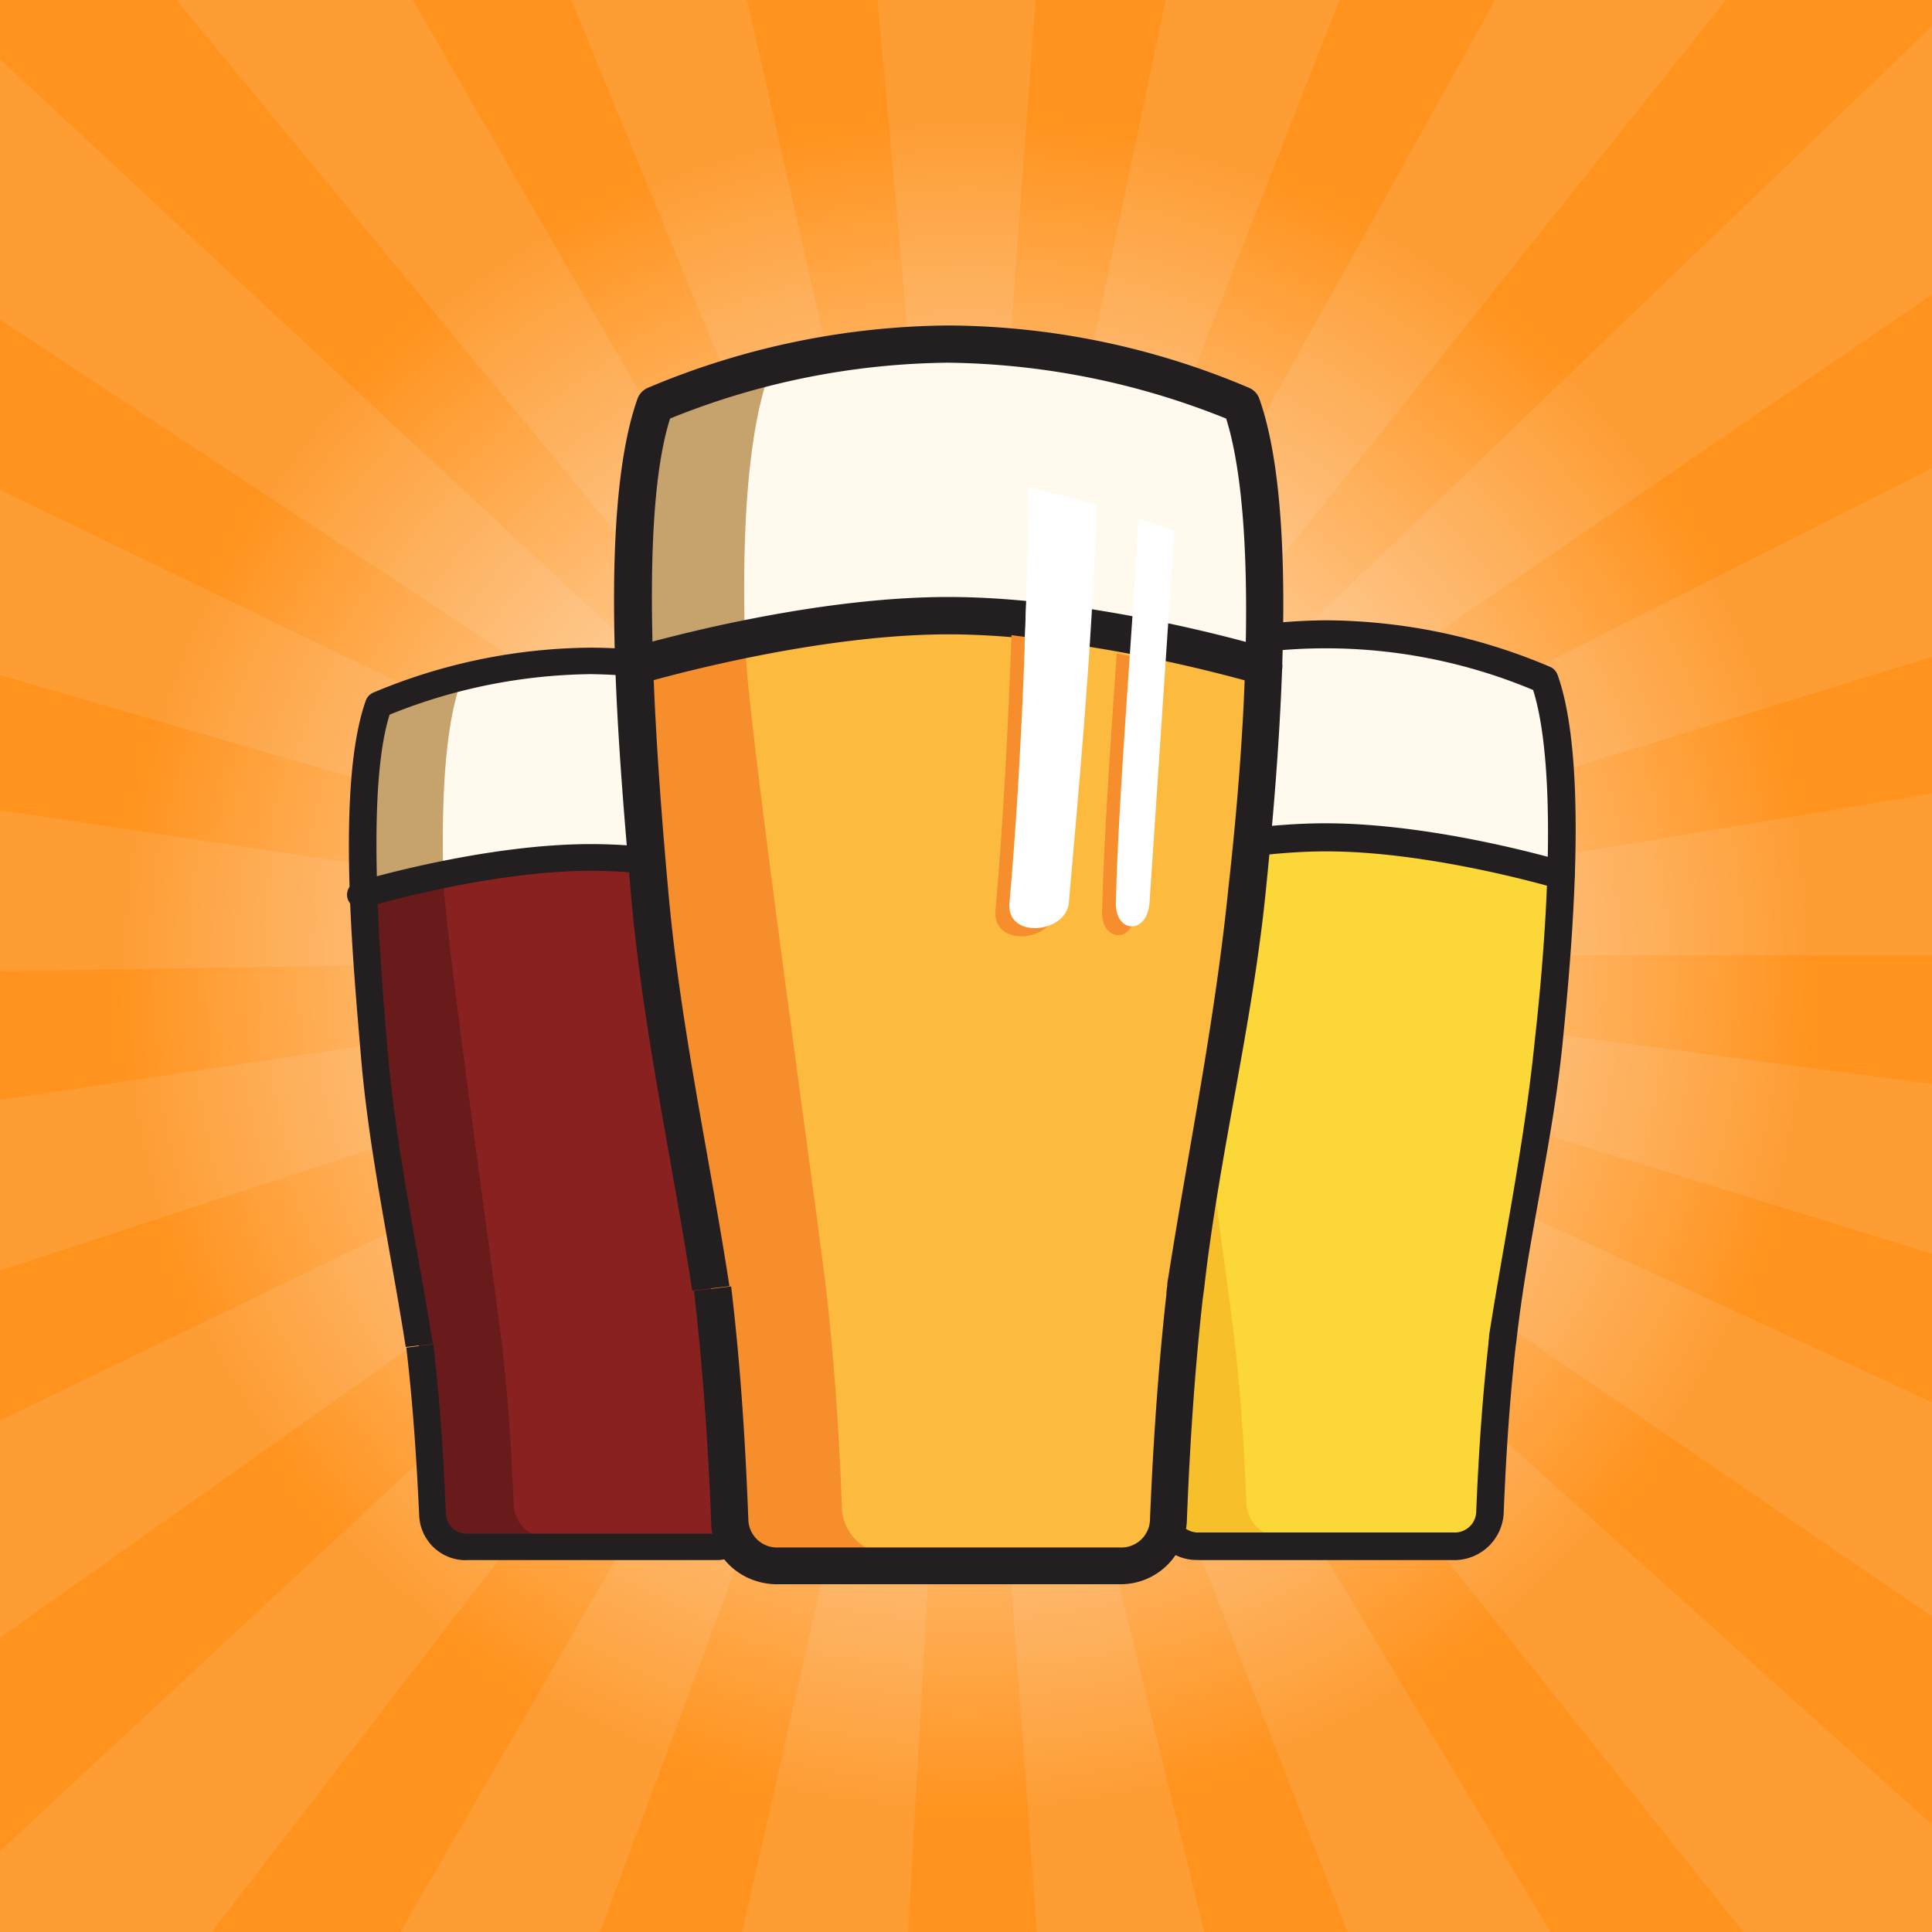 <svg xmlns="http://www.w3.org/2000/svg" xmlns:xlink="http://www.w3.org/1999/xlink" viewBox="0 0 300 300"><rect x="0" y="0" width="300" height="300" fill="#808080" stroke="none"/><defs><style>.cls-1{fill:url(#radial-gradient);}.cls-2{fill:#f2f2f2;opacity:0.1;}.cls-10,.cls-11,.cls-12,.cls-13,.cls-2,.cls-3,.cls-4,.cls-5,.cls-6,.cls-7,.cls-8,.cls-9{fill-rule:evenodd;}.cls-3{fill:#c6a26c;}.cls-4{fill:#fffaed;}.cls-5{fill:#f7c02b;}.cls-6{fill:#fcd738;}.cls-7{fill:#231f20;}.cls-8{fill:#691a1b;}.cls-9{fill:#892120;}.cls-10{fill:#f68e2c;}.cls-11{fill:#fcba3f;}.cls-12{fill:#f68e2d;}.cls-13{fill:#fff;}</style><radialGradient id="radial-gradient" cx="150" cy="150" r="150" gradientUnits="userSpaceOnUse"><stop offset="0" stop-color="#fff"/><stop offset="0.88" stop-color="#ff931e"/></radialGradient></defs><g id="Layer_2" data-name="Layer 2"><g id="Layer_1-2" data-name="Layer 1"><rect class="cls-1" width="300" height="300"/><path class="cls-2" d="M300,148.32V123.19l-79.15,13.19a70.46,70.46,0,0,0-2.21-9.32L300,102V72.73L214.17,116a71.53,71.53,0,0,0-4.84-8.27l90.67-62V4.06L201.78,98.38a74.8,74.8,0,0,0-7.07-6.47L268,0H232.17L184.76,85.25a73.68,73.68,0,0,0-8.67-4.06L208,0h-27L164.64,77.73a74.23,74.23,0,0,0-9.49-1.35L160.8,0H136.26l6.92,76.47A76,76,0,0,0,133.72,78L116,0H88.71l33.61,81.62a72.81,72.81,0,0,0-8.59,4.23L64.1,0H27.41l76.47,92.66a71.07,71.07,0,0,0-7,6.59L0,9.2V49.62l89.54,59.06A70.22,70.22,0,0,0,84.82,117L0,76.07v28.77l80.56,23.37a72.52,72.52,0,0,0-2.08,9.36L0,125.82v25l77.69-1.27a67.85,67.85,0,0,0,.8,9.55L0,170.81v26.47l81.26-26.56a71.48,71.48,0,0,0,3.56,8.9L0,220.57v33.74l90.89-64.37a73.52,73.52,0,0,0,6,7.46L0,287.43V300H32.87l72.89-94.53a74.64,74.64,0,0,0,8,5.32L62.16,300h31l31.39-84.1a73.69,73.69,0,0,0,9.17,2.74L115.24,300H141l4.56-79.64a73,73,0,0,0,9.58-.1L161,300H187l-20-81.63a74.39,74.39,0,0,0,9.12-2.91L209.27,300h31.49l-53.93-89.81a69.83,69.83,0,0,0,7.87-5.47l76,95.28H300V283.31l-96.58-86.8a69.86,69.86,0,0,0,5.9-7.55L300,251V217.74l-84.8-39.21a69.58,69.58,0,0,0,3.44-8.94L300,194.68V168.34l-78.8-10.45a69.36,69.36,0,0,0,.66-9.57Z"/><path class="cls-3" d="M169.3,135.9c1.64-.52,20.34-5.91,36.56-5.91s34.92,5.39,36.57,5.91c.41-12.43-.21-23.62-2.62-30.35a85.36,85.36,0,0,0-67.89,0c-2.36,6.67-3,17.87-2.62,30.35"/><path class="cls-4" d="M182.29,132.71c4.16-.82,8.94-1.64,13.82-2.15,7.24-1.44,15.15.51,23.57.51,7.29,0,16.17,1.34,22.8,2.57.05-10-.67-22.49-2.67-28.09a89,89,0,0,0-33.95-7,84.31,84.31,0,0,0-16.07,1.6,48.26,48.26,0,0,0-4.72,1.9c-2.42,6.83-3.14,18.07-2.78,30.7"/><path class="cls-5" d="M233,210.92c-1,9.55-1.44,18.59-1.65,24a5.56,5.56,0,0,1-5.7,5.19H186.09a5.53,5.53,0,0,1-5.7-5.19c-.2-5.59-.66-15.15-1.79-25.11h0c-1-8.52-9-65.52-9.35-73.94v-.06c1.64-.51,20.34-5.9,36.56-5.9s34.92,5.39,36.56,5.9v.06c-.2,8.47-8.42,66.5-9.39,75.07"/><path class="cls-6" d="M233,210.92c-1,9.55-1.44,18.59-1.65,24a5.31,5.31,0,0,1-1.84,3.8H199.24a5.53,5.53,0,0,1-5.7-5.18c-.21-5.6-.67-15.15-1.8-25.11h0c-1-8.53-9-65.53-9.34-73.95v-.05a177,177,0,0,1,17.66-4.06c5.24.52,15.61,1.13,26.4,1.7,8.42,1.54,14.94,3.44,15.86,3.69v0c-.15,8.53-8.37,66.56-9.34,75.13"/><path class="cls-7" d="M242.43,138.05a2.14,2.14,0,0,0,2-1.54,2.2,2.2,0,0,0-1.44-2.72c-.82-.25-20.08-5.95-37.18-5.95s-36.35,5.75-37.17,5.95A2.18,2.18,0,1,0,170,138c.2,0,19.46-5.8,35.95-5.8s35.74,5.75,35.94,5.8a1.93,1.93,0,0,0,.57.1"/><path class="cls-7" d="M186.09,242.25h39.54a7.68,7.68,0,0,0,7.86-7.24c.21-5.24.67-15.36,1.85-25.83l.15-1.13h0c1.75-15.56,5.55-30.3,7.14-46s4-43.91-.77-57.26a2.17,2.17,0,0,0-1.13-1.23,90,90,0,0,0-34.87-7.24A91,91,0,0,0,171,103.6a2.14,2.14,0,0,0-1.13,1.23c-4.78,13.4-2.11,41.85-.72,57.67,1.33,15.2,4.72,30.5,7.08,45.7l4.32-.51c-2.36-15.25-5.7-30.25-7.09-45.71-2.31-25.47-2.82-45.29.21-54.84a83.34,83.34,0,0,1,64.39,0c3,9.5,3.08,29.22.26,54.43-1.59,15.67-4.62,30.15-7,45.19h0a4.17,4.17,0,0,0-.1.77h0v.16h0a7,7,0,0,0-.1,1h0c-1.13,10.07-1.64,19.72-1.9,26.19a3.32,3.32,0,0,1-3.49,3.08H186.2a3.34,3.34,0,0,1-3.5-3.08c-.25-6.67-.77-16.74-2-27.16l-4.31.51c1.28,10.84,1.8,21.47,2,26.81a7.43,7.43,0,0,0,7.7,7.19"/><path class="cls-3" d="M56.21,138.91c1.6-.5,19.76-5.74,35.53-5.74s33.92,5.24,35.52,5.74c.4-12.07-.2-23-2.54-29.49a86.56,86.56,0,0,0-33-6.83,86.57,86.57,0,0,0-33,6.83c-2.29,6.49-2.89,17.37-2.54,29.49"/><path class="cls-4" d="M68.83,135.82c4-.8,8.68-1.6,13.42-2.1,7-1.39,14.72.5,22.91.5a131.21,131.21,0,0,1,22.15,2.5c0-9.73-.65-21.86-2.59-27.3a86.56,86.56,0,0,0-33-6.83,83.07,83.07,0,0,0-15.62,1.54A49.12,49.12,0,0,0,71.53,106c-2.35,6.64-3,17.56-2.7,29.84"/><path class="cls-8" d="M118.08,211.81c-1,9.28-1.4,18.06-1.6,23.3a5.4,5.4,0,0,1-5.53,5H72.53a5.37,5.37,0,0,1-5.54-5c-.2-5.44-.65-14.72-1.75-24.4h0c-.95-8.28-8.78-63.67-9.08-71.85v-.05c1.6-.5,19.76-5.74,35.53-5.74s33.92,5.24,35.52,5.74v.05c-.2,8.23-8.18,64.62-9.13,72.95"/><path class="cls-9" d="M118.08,211.81c-1,9.28-1.4,18.06-1.6,23.3a5.11,5.11,0,0,1-1.79,3.69H85.3a5.37,5.37,0,0,1-5.54-5c-.2-5.43-.65-14.72-1.75-24.4h0c-.94-8.28-8.78-63.66-9.08-71.85v0c1-.29,8.19-2.34,17.17-3.94,5.09.5,15.17,1.1,25.64,1.65,8.19,1.5,14.52,3.34,15.42,3.59v.05c-.15,8.28-8.13,64.67-9.08,73"/><path class="cls-7" d="M127.26,141a2.08,2.08,0,0,0,2-1.5,2.13,2.13,0,0,0-1.4-2.64c-.8-.25-19.51-5.79-36.12-5.79s-35.33,5.59-36.13,5.79a2.11,2.11,0,1,0,1.25,4c.2,0,18.91-5.64,34.93-5.64s34.72,5.59,34.92,5.64a1.8,1.8,0,0,0,.55.1"/><path class="cls-7" d="M72.53,242.25H111a7.46,7.46,0,0,0,7.63-7c.2-5.09.65-14.92,1.8-25.1l.15-1.09h0c1.69-15.12,5.38-29.44,6.93-44.66s3.89-42.66-.75-55.64a2.18,2.18,0,0,0-1.1-1.19,87.37,87.37,0,0,0-33.87-7,88.45,88.45,0,0,0-33.88,7,2.18,2.18,0,0,0-1.1,1.19c-4.64,13-2,40.67-.7,56,1.3,14.77,4.59,29.64,6.89,44.41l4.19-.5c-2.3-14.82-5.54-29.39-6.89-44.41-2.24-24.75-2.74-44,.2-53.29a85.42,85.42,0,0,1,31.29-6.29A86.23,86.23,0,0,1,123,111c2.89,9.23,3,28.39.25,52.89-1.55,15.22-4.49,29.29-6.79,43.91h0a3.86,3.86,0,0,0-.1.75h0v.15h0a6.64,6.64,0,0,0-.1,1h0c-1.09,9.78-1.59,19.16-1.84,25.45a3.24,3.24,0,0,1-3.4,3H72.62a3.24,3.24,0,0,1-3.39-3c-.25-6.49-.75-16.26-1.94-26.39l-4.2.5c1.25,10.52,1.75,20.85,2,26a7.23,7.23,0,0,0,7.49,7"/><path class="cls-3" d="M98.26,103.52c2.2-.69,27.25-7.91,49-7.91s46.79,7.22,49,7.91c.55-16.65-.28-31.65-3.51-40.67a119.35,119.35,0,0,0-45.48-9.42,119.37,119.37,0,0,0-45.49,9.42c-3.16,8.95-4,23.95-3.51,40.67"/><path class="cls-4" d="M115.67,99.25c5.58-1.1,12-2.2,18.51-2.89,9.7-1.92,20.3.69,31.59.69,9.77,0,21.67,1.79,30.55,3.44.07-13.42-.9-30.14-3.58-37.64a119.35,119.35,0,0,0-45.48-9.42,113.46,113.46,0,0,0-21.54,2.13c-4.06,1.44-6.33,2.54-6.33,2.54-3.24,9.16-4.2,24.23-3.72,41.15"/><path class="cls-10" d="M183.59,204.05c-1.38,12.8-1.93,24.91-2.2,32.14a7.46,7.46,0,0,1-7.64,6.95h-53a7.4,7.4,0,0,1-7.63-6.95c-.28-7.51-.9-20.3-2.41-33.65h0c-1.31-11.43-12.11-87.8-12.53-99.09v-.07c2.21-.69,27.25-7.91,49-7.91s46.79,7.22,49,7.91v.07c-.28,11.35-11.29,89.11-12.59,100.6"/><path class="cls-11" d="M183.59,204.05c-1.38,12.8-1.93,24.91-2.2,32.14a7.14,7.14,0,0,1-2.48,5.09H138.38a7.41,7.41,0,0,1-7.64-6.95c-.27-7.5-.89-20.3-2.41-33.65h0c-1.3-11.42-12.11-87.8-12.52-99.09v-.07a241.91,241.91,0,0,1,23.67-5.43c7,.69,20.92,1.51,35.37,2.27,11.28,2.06,20,4.61,21.26,5v.07c-.21,11.42-11.22,89.18-12.52,100.67"/><path class="cls-7" d="M196.25,106.41a2.87,2.87,0,0,0,2.75-2.07,2.94,2.94,0,0,0-1.93-3.64c-1.1-.35-26.9-8-49.81-8s-48.72,7.7-49.82,8a2.91,2.91,0,1,0,1.72,5.57c.27-.07,26.08-7.77,48.16-7.77s47.9,7.7,48.17,7.77a2.45,2.45,0,0,0,.76.14"/><path class="cls-7" d="M120.76,246h53a10.3,10.3,0,0,0,10.53-9.71c.27-7,.89-20.57,2.47-34.61l.21-1.51h0c2.34-20.85,7.43-40.6,9.56-61.59s5.37-58.83-1-76.72A2.92,2.92,0,0,0,194,60.24a120.66,120.66,0,0,0-46.72-9.7,122.16,122.16,0,0,0-46.73,9.7A3,3,0,0,0,99,61.89c-6.4,18-2.82,56.08-1,77.27,1.79,20.37,6.33,40.88,9.49,61.24l5.78-.68c-3.16-20.44-7.64-40.53-9.49-61.25-3.1-34.13-3.79-60.69.27-73.48a117.85,117.85,0,0,1,43.15-8.67A119,119,0,0,1,190.4,65c4,12.73,4.13,39.15.34,72.93-2.13,21-6.19,40.4-9.35,60.56h0a5.21,5.21,0,0,0-.14,1h0v.21h0a9.09,9.09,0,0,0-.14,1.37h0c-1.51,13.49-2.2,26.43-2.55,35.1a4.45,4.45,0,0,1-4.67,4.12h-53a4.46,4.46,0,0,1-4.68-4.12c-.34-8.95-1-22.44-2.68-36.41l-5.78.69c1.72,14.52,2.41,28.77,2.68,35.92,0,5.37,4.61,9.64,10.32,9.64"/><path class="cls-12" d="M157.1,98.63c3.44.42,6.88,1,10,1.52-1,15.69-2.34,30.34-3.3,41.28-.41,4.89-9.7,5.65-9.22,0,1.24-14.24,2-29.24,2.48-42.8"/><path class="cls-12" d="M173.4,101.45q3,.63,5.58,1.24l-2.62,38.81c-.34,5.09-5.36,4.82-5.23,0,.28-11.42,1.31-26.08,2.27-40"/><path class="cls-13" d="M156.75,140.19c2-22.56,2.69-46.79,3.1-64.4,3.64.82,7.15,1.72,10.46,2.68-.76,23-3,46.1-4.34,61.72-.48,4.82-9.77,5.65-9.22,0"/><path class="cls-13" d="M173.27,140.13c.41-16.93,2.54-41.22,3.51-59.66,2,.69,3.92,1.37,5.57,2l-3.85,57.67c-.35,5.09-5.37,4.81-5.23,0"/><path class="cls-13" d="M159.09,100.42c.35-8.94.55-17.41.69-24.7,3.58.76,7.09,1.72,10.32,2.68,0,.28.07.55.07.83-.28,7.71-.69,15.34-1.17,22.78-3-.56-6.4-1.11-9.91-1.59"/></g></g></svg>